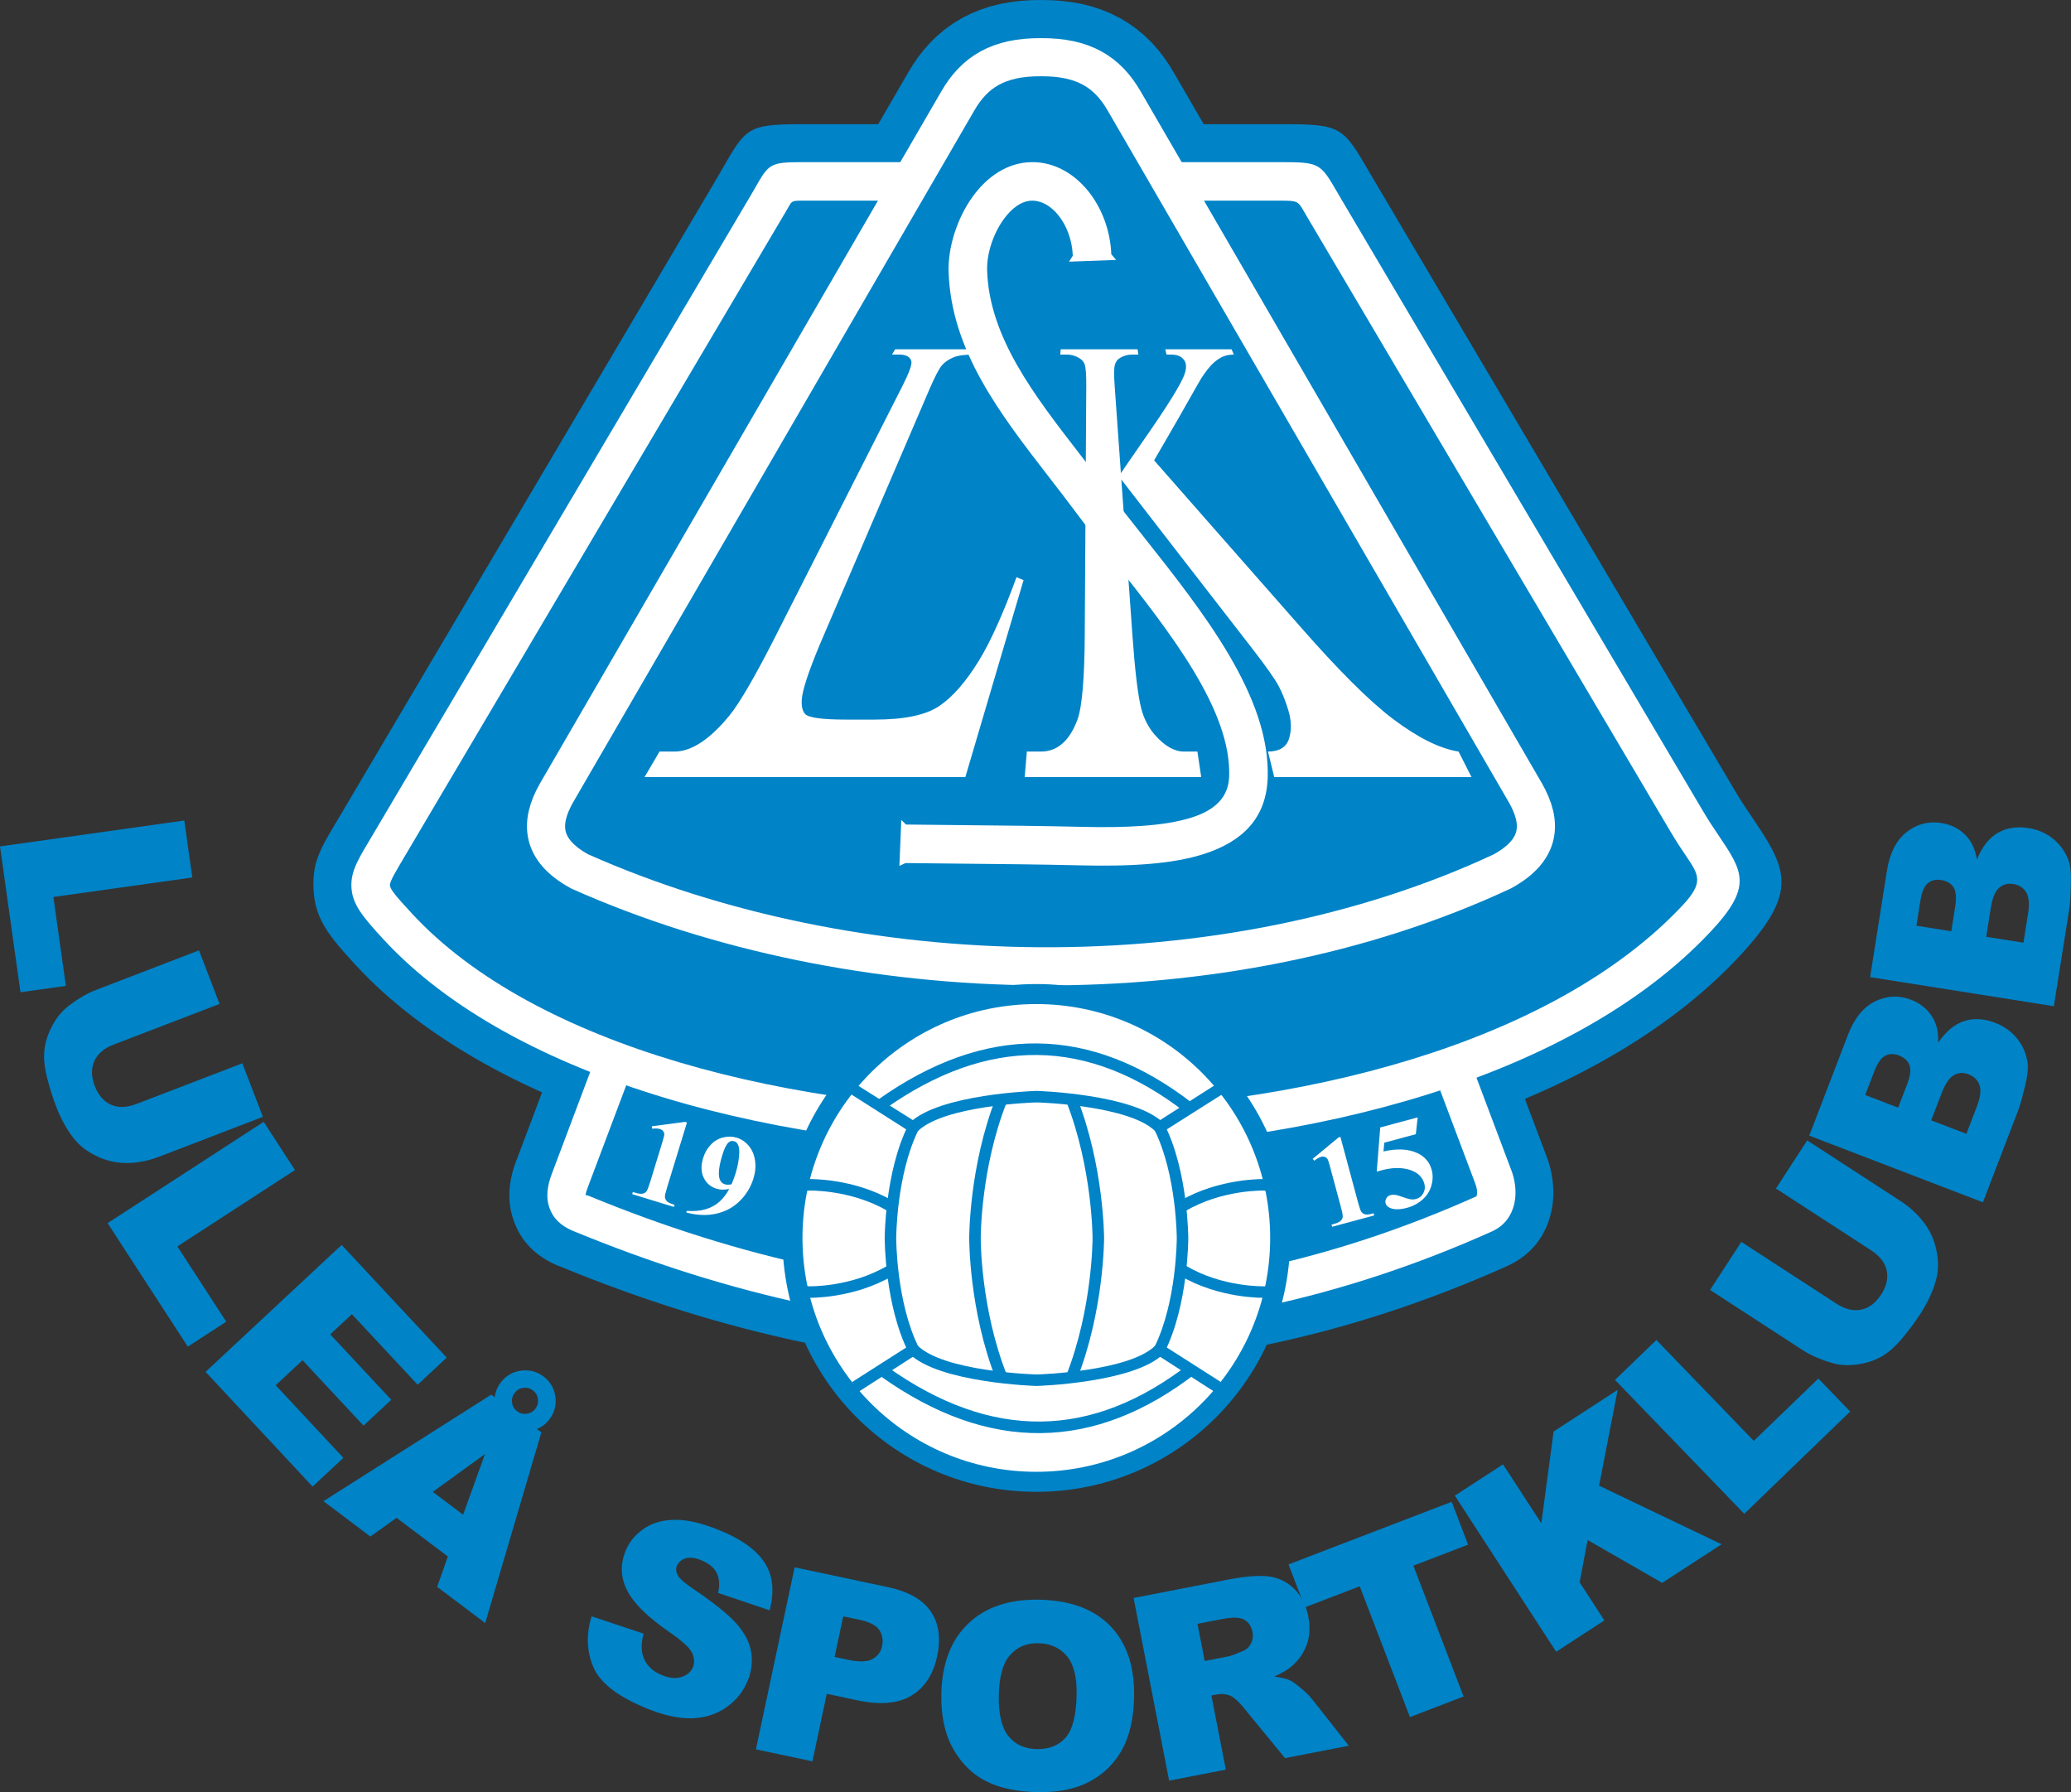 <?xml version="1.0" encoding="utf-8"?>
<!-- Generator: Adobe Illustrator 12.0.0, SVG Export Plug-In . SVG Version: 6.00 Build 51448)  -->
<!DOCTYPE svg PUBLIC "-//W3C//DTD SVG 1.1//EN" "http://www.w3.org/Graphics/SVG/1.1/DTD/svg11.dtd">
<svg  version="1.1" id="Calque_1" xmlns:x="http://ns.adobe.com/Extensibility/1.0/" xmlns:i="http://ns.adobe.com/AdobeIllustrator/10.0/" xmlns:graph="http://ns.adobe.com/Graphs/1.0/"
	 xmlns="http://www.w3.org/2000/svg" xmlns:xlink="http://www.w3.org/1999/xlink" xmlns:a="http://ns.adobe.com/AdobeSVGViewerExtensions/3.0/"
	 width="430.129" height="372.184" viewBox="0 0 430.129 372.184"
	 style="overflow:visible;enable-background:new 0 0 430.129 372.184;" xml:space="preserve">
<rect x="0" y="0" width="430.129" height="372.184" fill="#333333" stroke="none"/>
<g>
	<path style="fill:#0083C7;" d="M131.601,243.605c28.436,10.95,56.488,16.595,84.137,16.702c27.572,0.106,54.765-5.279,81.56-16.387
		c-1.981-5.257-3.962-10.511-5.94-15.767c-24.513,10.528-49.56,15.491-75.104,15.304c-25.771-0.188-51.988-5.624-78.616-15.877
		l-1.936,5.137C134.335,236.348,132.968,239.978,131.601,243.605L131.601,243.605z M215.737,284.067
		c-32.817-0.127-66.046-7.287-99.665-21.16l-0.186-0.046c-4.676-2.012-7.754-5.039-9.303-9.701
		c-1.269-3.818-1.021-7.772,0.702-12.294l0.016,0.006c2.072-5.502,4.146-11.005,6.218-16.507l6.234-16.547l4.391-11.654
		l11.434,4.971c27.568,11.99,54.513,18.371,80.769,18.562c26.039,0.191,51.477-5.713,76.251-18.283l11.766-5.97l4.661,12.374
		l2.148,5.703c3.3,8.758,6.6,17.516,9.899,26.273l0.009-0.006c1.359,3.334,2.046,7.808,1.087,11.957
		c-1.062,4.587-3.761,8.654-8.886,11.056l-0.185,0.093C281.091,277.243,248.632,284.196,215.737,284.067L215.737,284.067z"/>
	<path style="fill:#0083C7;" d="M91.356,184.401c23.693,25.646,74.772,38.779,126.53,38.479
		c50.403-0.294,100.562-13.39,125.75-40.145c0.236-0.251,0.187-0.327,0.059-0.517c-0.996-1.478-2.139-3.173-3.526-5.523
		l-37.621-63.641c-12.515-21.167-25.028-42.335-37.54-63.502h-95.978c-15.499,26.219-30.999,52.439-46.498,78.658l-31.215,52.802
		c-1.522,2.577-2.532,0.736-2.448,2.475C88.951,185.202,89.581,182.48,91.356,184.401L91.356,184.401z M217.98,246.641
		c-57.691,0.336-115.663-15.432-144.073-46.183c-5.834-6.316-8.505-9.764-8.799-15.855c-0.295-6.117,1.906-9.086,5.79-15.654
		l31.214-52.803c15.752-26.646,31.504-53.292,47.256-79.938c0.12-0.203,0.276-0.491,0.647-1.138
		c4.896-8.544,5.315-9.277,16.538-9.277h99.454c12.621,0,12.846,0.386,18.596,10.3c0.021,0.036,0.03,0.053,0.742,1.256
		c12.541,21.213,25.082,42.427,37.62,63.64l37.621,63.641c0.881,1.49,1.899,3,2.785,4.316c7.732,11.472,10.766,15.971-2.471,30.031
		C330.97,230.769,274.164,246.312,217.98,246.641L217.98,246.641z"/>
	<path style="fill:none;stroke:#0083C7;stroke-width:23.76;stroke-miterlimit:2.613;" d="M216.202,11.881
		c-8.854-0.058-13.838,3.093-17.311,9.146c-27.781,47.899-55.562,95.798-83.343,143.698c-3.465,6.129-3.303,11.781,4.839,16.239
		c57.29,25.532,133.738,27.033,191.628,0c8.143-4.458,8.305-10.11,4.841-16.239c-27.782-47.9-55.562-95.799-83.345-143.698
		C230.039,14.974,225.055,11.823,216.202,11.881L216.202,11.881z"/>
	<path style="fill-rule:evenodd;clip-rule:evenodd;fill:#0083C7;" d="M120.573,251.955c64.293,26.532,126.911,27.38,187.698,0.126
		c3.033-1.421,2.855-5.277,1.812-7.836c-4.052-10.75-8.1-21.5-12.151-32.25c-53.068,26.927-108.924,25.294-167.088,0
		c-4.155,11.031-8.312,22.062-12.468,33.094C116.961,248.801,117.681,250.711,120.573,251.955L120.573,251.955z"/>
	<path style="fill:#FFFFFF;" d="M122.148,248.292c31.629,13.045,62.833,19.776,93.589,19.896
		c30.735,0.12,61.031-6.357,90.868-19.728c0.051-0.042,0.089-0.135,0.117-0.25c0.167-0.727-0.021-1.676-0.342-2.465l-0.032-0.094
		c-3.334-8.849-6.668-17.698-10-26.547l-0.597-1.583c-25.867,12.415-52.375,18.255-79.467,18.057
		c-27.175-0.199-54.916-6.475-83.173-18.281l-4.767,12.65c-2.077,5.517-4.156,11.033-6.234,16.548v0.015
		c-0.364,0.958-0.514,1.508-0.454,1.688c0.034,0.104,0.137-0.067,0.496,0.087L122.148,248.292L122.148,248.292z M215.737,276.188
		c-31.804-0.123-64.038-7.074-96.68-20.544l-0.062-0.017c-2.534-1.09-4.168-2.632-4.932-4.93c-0.669-2.013-0.47-4.276,0.579-7.03
		l0.005,0.001c2.076-5.51,4.153-11.021,6.229-16.533l6.234-16.546l1.479-3.925l3.85,1.675
		c28.572,12.425,56.552,19.039,83.876,19.239c27.253,0.198,53.879-5.983,79.821-19.146l3.963-2.011l1.569,4.167l2.15,5.703
		c3.32,8.818,6.642,17.637,9.964,26.454l0.004-0.001c0.845,2.071,1.283,4.794,0.717,7.246c-0.551,2.376-1.931,4.476-4.544,5.7
		l-0.062,0.03C278.96,269.592,247.565,276.312,215.737,276.188L215.737,276.188z"/>
	<path style="fill-rule:evenodd;clip-rule:evenodd;fill:#0083C7;" d="M82.631,192.43c51.422,55.659,213.779,57.76,269.636-1.572
		c8.351-8.871,3.981-10.26-1.891-20.194c-25.08-42.427-50.163-84.854-75.242-127.281c-3.258-5.513-2.75-5.709-9.129-5.709
		c-33.15,0-66.302,0-99.454,0c-4.896,0-4.471,0.329-6.976,4.567c-26.156,44.247-52.312,88.494-78.469,132.74
		C75.701,184.126,75.022,184.191,82.631,192.43L82.631,192.43z"/>
	<path style="fill:#FFFFFF;" d="M85.569,189.727c25.258,27.339,78.623,41.348,132.349,41.033
		c52.32-0.304,104.684-14.212,131.442-42.638c4.55-4.83,3.51-6.373,0.859-10.305c-0.96-1.425-2.062-3.06-3.28-5.123l-37.621-63.64
		c-12.542-21.213-25.08-42.428-37.621-63.641c-0.146-0.246-0.492-0.843-0.804-1.38c-1.317-2.272-1.371-2.36-4.888-2.36h-99.454
		c-2.037,0-2.095,0.101-2.767,1.275c-0.17,0.296-0.365,0.636-0.771,1.324c-15.751,26.646-31.503,53.292-47.255,79.938
		l-31.214,52.803c-2.306,3.9-3.598,5.98-3.556,6.846C81.03,184.733,82.448,186.348,85.569,189.727L85.569,189.727z M217.948,238.76
		c-55.722,0.325-111.409-14.569-138.254-43.627c-4.488-4.858-6.537-7.396-6.706-10.9c-0.17-3.512,1.581-6.039,4.681-11.283
		l31.214-52.803c15.751-26.646,31.503-53.292,47.255-79.938c0.151-0.256,0.443-0.766,0.709-1.23c2.8-4.887,3.041-5.306,9.705-5.306
		h99.454c8.104,0,8.241,0.238,11.795,6.36c0.162,0.282,0.338,0.583,0.771,1.318c12.541,21.213,25.079,42.427,37.621,63.64
		l37.621,63.641c1.05,1.778,2.108,3.348,3.03,4.717c5.211,7.73,7.254,10.762-1.672,20.243
		C326.818,223.712,272.216,238.444,217.948,238.76L217.948,238.76z"/>
	<path style="fill-rule:evenodd;clip-rule:evenodd;fill:#0083C7;stroke:#FFFFFF;stroke-width:7.92;stroke-miterlimit:2.613;" d="
		M216.202,11.881c-8.854-0.057-13.838,3.093-17.311,9.146c-27.781,47.899-55.562,95.798-83.343,143.698
		c-3.465,6.129-3.303,11.781,4.839,16.239c57.289,25.532,133.738,27.033,191.628,0c8.143-4.458,8.305-10.11,4.841-16.239
		c-27.782-47.9-55.562-95.799-83.345-143.698C230.039,14.974,225.055,11.824,216.202,11.881L216.202,11.881z"/>
	<path style="fill-rule:evenodd;clip-rule:evenodd;fill:#0083C7;" d="M215.236,204.357c29.145,0,52.727,23.582,52.727,52.728
		s-23.582,52.728-52.727,52.728c-29.146,0-52.728-23.582-52.728-52.728S186.09,204.357,215.236,204.357L215.236,204.357z"/>
	<path style="fill-rule:evenodd;clip-rule:evenodd;fill:#FFFFFF;" d="M215.236,208.517c26.845,0,48.569,21.723,48.569,48.568
		s-21.724,48.566-48.569,48.566c-26.846,0-48.568-21.721-48.568-48.566S188.39,208.517,215.236,208.517L215.236,208.517z"/>
	<path style="fill-rule:evenodd;clip-rule:evenodd;fill:#0083C7;" d="M167.897,244.857c0,0,9.358-0.273,17.624,4.577l-1.161,2.049
		c-7.72-4.509-16.395-4.236-16.395-4.236l-1.466,0.238L167.897,244.857L167.897,244.857z"/>
	<path style="fill-rule:evenodd;clip-rule:evenodd;fill:#0083C7;" d="M167.965,267.126c0,0,8.675,0.273,16.395-4.304l1.161,2.05
		c-8.266,4.917-17.624,4.646-17.624,4.646l-1.4-2.573L167.965,267.126L167.965,267.126z"/>
	<polygon style="fill-rule:evenodd;clip-rule:evenodd;fill:#0083C7;" points="176.982,287.005 189.073,279.285 190.371,281.267 
		178.28,289.054 176.982,287.005 	"/>
	<path style="fill-rule:evenodd;clip-rule:evenodd;fill:#0083C7;" d="M188.664,280.788c-4.919-9.768-4.919-23.566-4.919-23.635
		c0,0,0-13.799,4.919-23.566l2.117,1.023c-4.645,9.357-4.645,22.543-4.645,22.543c0,0.068,0,13.252,4.645,22.61L188.664,280.788
		L188.664,280.788z"/>
	<polygon style="fill-rule:evenodd;clip-rule:evenodd;fill:#0083C7;" points="189.073,235.089 176.386,227.012 177.803,225.201 
		190.371,233.108 189.073,235.089 	"/>
	<path style="fill-rule:evenodd;clip-rule:evenodd;fill:#0083C7;" d="M206.902,286.526c-5.67-14.346-5.602-29.305-5.602-29.373
		c0,0-0.068-14.96,5.602-29.305l2.254,0.887c-5.533,13.868-5.465,28.418-5.465,28.418c0,0.068-0.068,14.618,5.465,28.484
		L206.902,286.526L206.902,286.526z"/>
	<path style="fill-rule:evenodd;clip-rule:evenodd;fill:#0083C7;" d="M262.643,247.247c-0.069,0-8.745-0.272-16.396,4.236
		l-1.229-2.049c8.267-4.851,17.624-4.577,17.691-4.577l0.925,2.632L262.643,247.247L262.643,247.247z"/>
	<path style="fill-rule:evenodd;clip-rule:evenodd;fill:#0083C7;" d="M239.964,234.951c-5.259-5.326-23.771-6.01-24.66-6.01
		c-0.888,0-19.4,0.684-24.728,6.01l-1.708-1.708c6.147-6.079,26.299-6.693,26.368-6.693h0.068c0.069,0,20.287,0.614,26.368,6.693
		L239.964,234.951L239.964,234.951z"/>
	<path style="fill-rule:evenodd;clip-rule:evenodd;fill:#0083C7;" d="M262.71,269.518c-0.067,0-9.425,0.271-17.691-4.646l1.229-2.05
		c7.65,4.577,16.326,4.304,16.396,4.304l1.342-0.07L262.71,269.518L262.71,269.518z"/>
	<polygon style="fill-rule:evenodd;clip-rule:evenodd;fill:#0083C7;" points="252.26,289.054 240.168,281.267 241.466,279.285 
		253.558,287.005 252.26,289.054 	"/>
	<path style="fill-rule:evenodd;clip-rule:evenodd;fill:#0083C7;" d="M239.76,279.764c4.644-9.358,4.644-22.542,4.644-22.61
		c0,0,0-13.186-4.644-22.543l2.117-1.023c4.917,9.768,4.917,23.566,4.917,23.566c0,0.068,0,13.867-4.917,23.635L239.76,279.764
		L239.76,279.764z"/>
	<polygon style="fill-rule:evenodd;clip-rule:evenodd;fill:#0083C7;" points="240.168,233.108 252.735,225.081 254.035,227.132 
		241.466,235.089 240.168,233.108 	"/>
	<path style="fill-rule:evenodd;clip-rule:evenodd;fill:#0083C7;" d="M241.672,281.13c-6.081,6.079-26.299,6.694-26.368,6.694
		h-0.068c-0.068,0-20.22-0.615-26.368-6.694l1.708-1.708c5.328,5.328,23.839,6.012,24.728,6.012c0.889,0,19.401-0.684,24.66-6.012
		L241.672,281.13L241.672,281.13z"/>
	<path style="fill-rule:evenodd;clip-rule:evenodd;fill:#0083C7;" d="M221.451,285.638c5.464-13.866,5.464-28.416,5.464-28.484
		c0,0,0-14.55-5.464-28.418l2.188-0.887c5.669,14.345,5.669,29.305,5.669,29.305c0,0.068,0,15.027-5.669,29.373L221.451,285.638
		L221.451,285.638z"/>
	<path style="fill:#0083C7;" d="M182.195,228.492c11.233-7.989,22.328-11.923,33.282-11.802c10.971,0.122,21.754,4.305,32.35,12.546
		l-1.471,1.894c-10.17-7.909-20.468-11.924-30.898-12.039c-10.447-0.116-21.073,3.668-31.876,11.352L182.195,228.492
		L182.195,228.492z"/>
	<path style="fill:#0083C7;" d="M184.298,283.864c10.804,7.684,21.43,11.467,31.876,11.35c10.428-0.115,20.729-4.128,30.898-12.037
		l1.472,1.894c-10.596,8.239-21.38,12.423-32.351,12.545c-10.954,0.122-22.049-3.812-33.283-11.801L184.298,283.864L184.298,283.864
		z"/>
	<path style="fill-rule:evenodd;clip-rule:evenodd;fill:#FFFFFF;" d="M211.116,119.875c0.489,0.205,0.979,0.409,1.471,0.596
		c-1.569,5.285-3.286,11.07-5.163,17.43c-2.066,7.001-4.372,14.836-6.93,23.48c-11.104,0-22.21,0-33.316,0
		c-11.105,0-22.21,0-33.315,0c1.032-1.758,2.065-3.518,3.11-5.303c1.044,0,2.088,0,3.133,0c3.521,0,7.389-2.584,11.383-7.472
		c2.183-2.672,5.527-8.493,9.654-16.63c6.612-13.042,11.996-23.65,16.48-32.489c3.768-7.428,7.008-13.815,9.802-19.323
		c1.455-2.869,2.044-4.557,1.84-5.215c-0.272-0.879-1.128-1.315-2.563-1.315c-0.478,0-0.957,0-1.435,0
		c0.21-0.364,0.422-0.729,0.634-1.093c5.658,0,11.316,0,16.974,0c-0.123,0.364-0.245,0.729-0.366,1.093
		c-2.014-0.018-3.506,0.169-4.494,0.586c-0.989,0.417-1.782,0.957-2.369,1.625c-0.592,0.673-1.473,2.353-2.669,5.135
		c-2.358,5.489-5.063,11.799-8.23,19.163c-3.736,8.689-8.207,19.092-13.681,31.832c-2.467,5.739-4.01,9.991-4.423,12.393
		c-0.298,1.729-0.13,3.022,0.509,3.847c0.635,0.819,3.526,1.226,8.65,1.226c1.933,0,3.867,0,5.8,0
		c6.106,0,10.625-0.901,13.471-2.816c2.817-1.896,5.566-5.083,8.229-9.417C205.797,133.146,208.457,127.16,211.116,119.875
		L211.116,119.875z"/>
	<path style="fill-rule:evenodd;clip-rule:evenodd;fill:#FFFFFF;" d="M239.698,95.604c3.882,4.424,8.169,9.302,12.899,14.685
		c5.263,5.988,11.191,12.698,17.828,20.265c7.459,8.504,13.951,15.03,18.853,18.727c5.214,3.934,9.773,6.193,13.654,6.797
		c0.902,1.785,1.795,3.544,2.686,5.303c-13.667,0-27.317,0-40.968,0c-0.435-1.758-0.865-3.518-1.303-5.303
		c2.357,0,3.832-0.931,4.383-2.71c0.537-1.738,0.479-3.662-0.099-5.659c-0.572-1.981-1.275-3.744-2.038-5.188
		c-0.771-1.461-2.634-4.114-5.524-7.845c-5.83-7.524-11.043-14.231-15.699-20.247c-4.202-5.427-8.014-10.368-11.48-14.845
		c0.301,4.22,0.632,8.831,0.988,13.877c0.397,5.57,0.836,11.745,1.327,18.612c0.511,7.187,1.13,12.43,1.839,15.138
		c0.541,2.071,1.518,3.97,2.948,5.561c1.931,2.148,3.915,3.306,5.886,3.306c0.927,0,1.869,0,2.812,0
		c0.266,1.785,0.529,3.544,0.791,5.303c-12.221,0-24.441,0-36.662,0c0.149-1.758,0.296-3.518,0.446-5.303c0.978,0,1.954,0,2.932,0
		c3.42,0,5.964-2.259,7.581-6.637c0.971-2.623,1.457-8.742,1.511-17.368c0.079-13.069,0.146-23.712,0.2-32.56
		c0.046-7.445,0.084-13.833,0.117-19.35c0.014-2.345-0.097-3.832-0.347-4.531c-0.183-0.51-0.562-0.934-1.146-1.288
		c-0.809-0.49-1.67-0.711-2.565-0.711c-0.446,0-0.895,0-1.342,0c0.029-0.364,0.059-0.729,0.091-1.093c5.323,0,10.646,0,15.971,0
		c0.055,0.364,0.109,0.729,0.162,1.093c-0.433,0-0.864,0-1.287,0c-0.89,0-1.708,0.221-2.491,0.675
		c-0.563,0.328-0.929,0.81-1.111,1.484c-0.177,0.658-0.199,2.097-0.034,4.371c0.179,2.523,0.371,5.207,0.578,8.102
		c0.218,3.083,0.456,6.415,0.713,10.003c0.459-0.684,1.963-2.892,4.401-6.396c2.823-4.056,4.904-7.152,6.328-9.479
		c1.342-2.195,2.184-3.757,2.525-4.771c0.292-0.869,0.352-1.618,0.176-2.239c-0.133-0.471-0.456-0.883-0.946-1.235
		c-0.487-0.35-1.2-0.515-2.142-0.515c-0.292,0-0.585,0-0.871,0c-0.084-0.364-0.167-0.729-0.251-1.093c4.585,0,9.173,0,13.768,0
		c0.158,0.364,0.313,0.729,0.471,1.093c-0.816,0.018-1.518,0.133-2.104,0.355c-0.586,0.222-1.266,0.641-2.012,1.279
		c-0.77,0.658-1.626,1.747-2.646,3.287c-0.299,0.45-1.648,2.874-4.342,7.614C243.488,89.096,241.65,92.228,239.698,95.604
		L239.698,95.604z"/>
	<path style="fill:#FFFFFF;" d="M222.81,53.114c-0.129-3.274-1.274-6.289-3.024-8.444c-1.496-1.841-3.41-3.003-5.395-2.997
		c-2.25,0.007-4.331,1.627-5.959,3.895c-2.239,3.119-3.52,7.266-3.415,10.608c0.435,13.825,9.759,25.875,19.181,38.053
		c1.783,2.304,3.569,4.612,5.337,6.983c2.093,2.81,4.986,6.462,7.941,10.198c12.562,15.869,26.383,33.327,25.812,50.096
		c-0.286,8.421-5.229,13.226-13.142,15.808c-6.784,2.213-15.81,2.638-25.82,2.396c-8.111-0.195-16.133-0.271-24.154-0.348
		c-4.055-0.038-8.112-0.077-12.099-0.129l-1.277,0.59l0.391-9.548l0.98,0.958c4.067,0.053,8.068,0.092,12.067,0.129
		c8.125,0.077,16.25,0.155,24.279,0.348c9.245,0.223,17.437-0.121,23.162-1.99c4.599-1.5,7.463-4.092,7.612-8.464
		c0.471-13.847-12.396-30.102-24.095-44.877c-2.629-3.324-5.199-6.569-8.066-10.417c-1.693-2.271-3.468-4.567-5.242-6.858
		c-10.229-13.222-20.353-26.305-20.868-42.678c-0.155-4.926,1.7-10.994,4.946-15.515c3.023-4.211,7.284-7.221,12.427-7.238
		c4.517-0.015,8.603,2.299,11.582,5.966c2.809,3.457,4.641,8.163,4.837,13.163l1.01,1.179l-9.791,0.365L222.81,53.114L222.81,53.114
		z"/>
	<path style="fill-rule:evenodd;clip-rule:evenodd;fill:#FFFFFF;" d="M142.68,233.103l-4.122,13.462
		c-0.308,1.01-0.464,1.669-0.46,1.975c0.004,0.31,0.121,0.595,0.351,0.859c0.225,0.265,0.654,0.49,1.278,0.681l0.372,0.117
		l-0.134,0.451l-8.666-2.655l0.135-0.45l0.438,0.134c0.706,0.217,1.23,0.291,1.581,0.218c0.347-0.069,0.62-0.229,0.811-0.48
		c0.191-0.252,0.446-0.893,0.763-1.929l2.612-8.537c0.234-0.757,0.342-1.242,0.326-1.454c-0.013-0.217-0.1-0.417-0.256-0.611
		c-0.16-0.195-0.368-0.334-0.623-0.412c-0.417-0.127-0.958-0.147-1.625-0.069l-0.087-0.507l6.904-0.913L142.68,233.103
		L142.68,233.103z"/>
	<path style="fill-rule:evenodd;clip-rule:evenodd;fill:#FFFFFF;" d="M142.534,251.801l0.1-0.338
		c1.439,0.104,2.717,0.001,3.835-0.314c1.118-0.312,2.084-0.827,2.9-1.543c0.818-0.714,1.512-1.61,2.081-2.693
		c-0.581,0.108-1.062,0.155-1.447,0.146c-0.382-0.004-0.767-0.065-1.157-0.187c-1.243-0.382-2.144-1.149-2.698-2.298
		c-0.555-1.152-0.593-2.509-0.116-4.073c0.333-1.083,0.863-2.006,1.587-2.772c0.724-0.767,1.582-1.27,2.566-1.512
		c0.983-0.242,1.928-0.225,2.825,0.049c0.961,0.294,1.789,0.85,2.478,1.66c0.689,0.815,1.131,1.82,1.321,3.021
		c0.19,1.2,0.082,2.465-0.326,3.8c-0.533,1.733-1.453,3.267-2.771,4.596c-1.312,1.335-2.938,2.228-4.875,2.686
		C146.897,252.483,144.8,252.408,142.534,251.801L142.534,251.801z M151.943,245.95c0.36-0.884,0.642-1.668,0.854-2.357
		c0.451-1.47,0.699-2.896,0.747-4.268c0.022-0.763-0.108-1.369-0.384-1.82c-0.148-0.238-0.382-0.407-0.707-0.508
		c-0.407-0.121-0.776-0.043-1.105,0.233c-0.463,0.382-0.901,1.244-1.309,2.587c-0.69,2.24-0.895,3.869-0.622,4.88
		c0.181,0.658,0.567,1.074,1.156,1.257C150.89,246.05,151.345,246.05,151.943,245.95L151.943,245.95z"/>
	<path style="fill-rule:evenodd;clip-rule:evenodd;fill:#FFFFFF;" d="M278.396,236.113l3.658,13.591
		c0.275,1.021,0.493,1.66,0.661,1.917c0.166,0.261,0.416,0.44,0.75,0.543c0.332,0.102,0.819,0.066,1.444-0.103l0.383-0.101
		l0.121,0.452l-8.75,2.355l-0.121-0.452l0.438-0.117c0.713-0.194,1.199-0.411,1.456-0.656c0.258-0.245,0.402-0.526,0.432-0.838
		c0.028-0.316-0.096-0.997-0.379-2.04l-2.317-8.614c-0.208-0.769-0.371-1.242-0.5-1.413c-0.125-0.174-0.305-0.297-0.544-0.381
		c-0.234-0.079-0.484-0.086-0.746-0.014c-0.416,0.112-0.887,0.379-1.413,0.799l-0.341-0.379l5.365-4.44L278.396,236.113
		L278.396,236.113z"/>
	<path style="fill-rule:evenodd;clip-rule:evenodd;fill:#FFFFFF;" d="M286.661,234.139l7.782-2.094l-0.388,3.494l-6.542,1.762
		l-0.179,1.822c2.848-0.653,5.204-0.531,7.072,0.357c1.537,0.731,2.522,1.896,2.952,3.489c0.272,1.021,0.251,2.1-0.065,3.231
		c-0.313,1.135-0.93,2.104-1.842,2.912c-0.911,0.812-2,1.389-3.258,1.726c-1.355,0.367-2.464,0.394-3.33,0.084
		c-0.6-0.226-0.964-0.567-1.088-1.022c-0.094-0.352-0.046-0.699,0.146-1.039c0.194-0.341,0.47-0.56,0.815-0.652
		c0.321-0.089,0.659-0.107,1.022-0.066c0.366,0.042,1.014,0.237,1.955,0.578c0.592,0.209,1.086,0.329,1.479,0.362
		c0.282,0.033,0.582,0.005,0.899-0.085c0.667-0.176,1.174-0.575,1.512-1.192c0.339-0.617,0.413-1.267,0.229-1.952
		c-0.39-1.441-1.42-2.416-3.099-2.927c-1.681-0.513-3.615-0.476-5.805,0.116c-0.221,0.059-0.55,0.151-0.99,0.278L286.661,234.139
		L286.661,234.139z"/>
	<polygon style="fill-rule:evenodd;clip-rule:evenodd;fill:#0083C7;" points="38.276,170.395 39.941,182.229 11.087,186.279 
		13.68,204.738 4.256,206.06 0,175.776 38.276,170.395 	"/>
	<path style="fill-rule:evenodd;clip-rule:evenodd;fill:#0083C7;" d="M50.328,220.82l4.275,11.114l-21.509,8.263
		c-2.133,0.819-4.266,1.259-6.417,1.323c-2.151,0.063-4.212-0.353-6.175-1.225c-1.962-0.873-3.528-1.979-4.698-3.312
		c-1.638-1.863-3.041-4.302-4.202-7.344c-0.675-1.756-1.287-3.717-1.836-5.886s-0.729-4.087-0.531-5.76
		c0.188-1.675,0.738-3.349,1.638-5.022s1.988-2.997,3.249-3.969c2.034-1.575,3.933-2.7,5.706-3.375l21.5-8.262l4.275,11.124
		l-22.022,8.45c-1.971,0.756-3.294,1.89-3.986,3.411c-0.684,1.512-0.658,3.24,0.08,5.174c0.738,1.918,1.863,3.214,3.375,3.889
		c1.503,0.676,3.258,0.621,5.266-0.144L50.328,220.82L50.328,220.82z"/>
	<polygon style="fill-rule:evenodd;clip-rule:evenodd;fill:#0083C7;" points="54.765,232.971 61.264,242.987 36.838,258.845 
		46.989,274.477 39.006,279.662 22.348,254.012 54.765,232.971 	"/>
	<polygon style="fill-rule:evenodd;clip-rule:evenodd;fill:#0083C7;" points="70.957,258.539 92.781,281.938 86.743,287.572 
		73.081,272.921 68.589,277.105 81.261,290.695 75.502,296.068 62.831,282.479 57.259,287.681 71.317,302.755 64.918,308.722 
		42.697,284.891 70.957,258.539 	"/>
	<path style="fill-rule:evenodd;clip-rule:evenodd;fill:#0083C7;" d="M102.753,290.164c0.136-1.125,0.558-2.142,1.243-3.051
		c1.043-1.396,2.439-2.214,4.185-2.466c1.737-0.243,3.303,0.153,4.688,1.197c1.404,1.062,2.232,2.457,2.475,4.193
		c0.243,1.729-0.162,3.304-1.224,4.707c-0.685,0.909-1.557,1.584-2.61,2.025l0.927,0.693l-11.665,39.607l-9.98-7.523l2.223-6.309
		l-10.656-8.028l-5.436,3.888l-9.747-7.344l34.857-22.13L102.753,290.164L102.753,290.164z M106.894,289.264
		c-0.467,0.621-0.647,1.296-0.54,2.035c0.099,0.737,0.459,1.332,1.062,1.79c0.585,0.441,1.252,0.612,1.99,0.513
		c0.738-0.108,1.332-0.458,1.791-1.061c0.458-0.604,0.63-1.278,0.531-2.017c-0.108-0.737-0.459-1.332-1.044-1.772
		c-0.603-0.459-1.277-0.631-2.016-0.531C107.929,288.329,107.344,288.671,106.894,289.264L106.894,289.264z M96.185,314.563
		l4.535-12.591l-10.835,7.848L96.185,314.563L96.185,314.563z"/>
	<path style="fill-rule:evenodd;clip-rule:evenodd;fill:#0083C7;" d="M122.869,335.668l10.8,3.591
		c-0.458,1.809-0.522,3.294-0.18,4.472c0.548,1.917,1.889,3.295,4.005,4.158c1.583,0.64,2.952,0.757,4.104,0.361
		c1.161-0.396,1.934-1.08,2.331-2.062c0.369-0.927,0.297-1.926-0.216-2.987c-0.522-1.062-2.132-2.521-4.833-4.366
		c-4.418-3.06-7.29-5.904-8.63-8.549c-1.359-2.655-1.467-5.382-0.333-8.182c0.738-1.845,1.98-3.365,3.708-4.571
		c1.729-1.215,3.853-1.854,6.372-1.917c2.529-0.073,5.652,0.639,9.387,2.15c4.582,1.854,7.722,4.113,9.441,6.786
		c1.72,2.673,2.053,5.957,1.008,9.864l-10.683-3.609c0.369-1.728,0.262-3.132-0.333-4.221c-0.584-1.098-1.664-1.962-3.23-2.592
		c-1.287-0.521-2.367-0.64-3.24-0.351c-0.873,0.278-1.467,0.81-1.781,1.593c-0.235,0.566-0.172,1.197,0.18,1.862
		c0.333,0.685,1.394,1.63,3.186,2.826c4.419,2.997,7.461,5.454,9.125,7.371c1.656,1.907,2.647,3.851,2.961,5.813
		c0.315,1.971,0.082,3.933-0.711,5.887c-0.927,2.295-2.421,4.157-4.473,5.579c-2.052,1.43-4.428,2.188-7.11,2.268
		c-2.69,0.071-5.769-0.584-9.243-1.988c-6.093-2.458-9.836-5.337-11.24-8.631C121.843,342.922,121.716,339.401,122.869,335.668
		L122.869,335.668z"/>
	<path style="fill-rule:evenodd;clip-rule:evenodd;fill:#0083C7;" d="M165.034,325.489l19.413,4.122
		c4.229,0.898,7.181,2.583,8.864,5.04c1.674,2.456,2.124,5.543,1.333,9.26c-0.811,3.815-2.592,6.552-5.346,8.218
		c-2.745,1.655-6.479,1.988-11.187,0.989l-6.399-1.358l-2.979,14.021l-11.735-2.492L165.034,325.489L165.034,325.489z
		 M173.34,344.101l2.862,0.604c2.25,0.477,3.916,0.423,4.996-0.162c1.08-0.595,1.746-1.494,2.007-2.72
		c0.252-1.178,0.072-2.275-0.549-3.267c-0.612-0.989-2.016-1.718-4.194-2.186l-3.33-0.702L173.34,344.101L173.34,344.101z"/>
	<path style="fill-rule:evenodd;clip-rule:evenodd;fill:#0083C7;" d="M195.508,351.867c0.107-6.309,1.953-11.187,5.526-14.634
		c3.572-3.457,8.496-5.13,14.769-5.021c6.436,0.117,11.358,1.926,14.778,5.443c3.42,3.512,5.066,8.381,4.959,14.6
		c-0.073,4.509-0.9,8.197-2.475,11.069c-1.567,2.861-3.8,5.067-6.705,6.623c-2.899,1.566-6.489,2.305-10.782,2.232
		c-4.355-0.08-7.946-0.837-10.782-2.276c-2.826-1.432-5.102-3.673-6.822-6.706C196.246,360.155,195.427,356.385,195.508,351.867
		L195.508,351.867z M207.441,352.127c-0.063,3.907,0.612,6.716,2.025,8.452c1.422,1.729,3.384,2.61,5.877,2.655
		c2.563,0.045,4.562-0.756,5.994-2.394c1.438-1.647,2.194-4.636,2.268-8.956c0.062-3.635-0.621-6.309-2.062-8.009
		c-1.438-1.701-3.412-2.574-5.921-2.619c-2.413-0.045-4.356,0.773-5.841,2.457C208.288,345.388,207.514,348.195,207.441,352.127
		L207.441,352.127z"/>
	<path style="fill-rule:evenodd;clip-rule:evenodd;fill:#0083C7;" d="M242.819,369.794l-7.379-37.942l19.54-3.798
		c3.626-0.702,6.45-0.927,8.485-0.684c2.044,0.252,3.807,1.106,5.31,2.556c1.496,1.458,2.484,3.394,2.952,5.805
		c0.404,2.106,0.315,4.013-0.287,5.716c-0.603,1.7-1.593,3.176-2.98,4.427c-0.88,0.802-2.159,1.566-3.824,2.305
		c1.495,0.189,2.603,0.459,3.33,0.801c0.486,0.226,1.243,0.774,2.258,1.628c1.019,0.856,1.72,1.54,2.107,2.035l7.804,9.9
		l-13.249,2.572l-8.514-10.376c-1.09-1.35-1.99-2.187-2.691-2.512c-0.962-0.422-1.979-0.53-3.05-0.323l-1.036,0.207l2.999,15.39
		L242.819,369.794L242.819,369.794z M250.209,344.938l4.941-0.963c0.53-0.099,1.53-0.478,3.006-1.116
		c0.747-0.306,1.296-0.828,1.666-1.565c0.368-0.729,0.476-1.513,0.313-2.342c-0.243-1.223-0.81-2.086-1.718-2.591
		c-0.9-0.505-2.423-0.549-4.562-0.135l-5.149,0.999L250.209,344.938L250.209,344.938z"/>
	<polygon style="fill-rule:evenodd;clip-rule:evenodd;fill:#0083C7;" points="267.614,324.885 301.5,311.881 304.911,320.782 
		293.544,325.147 303.974,352.309 292.834,356.593 282.401,329.431 271.035,333.787 267.614,324.885 	"/>
	<polygon style="fill-rule:evenodd;clip-rule:evenodd;fill:#0083C7;" points="302.157,310.604 312.166,304.105 320.12,316.345 
		322.668,297.283 335.98,288.635 332.118,308.533 357.56,320.701 345.223,328.72 329.734,319.819 328.077,328.593 333.216,336.514 
		323.198,343.021 302.157,310.604 	"/>
	<polygon style="fill-rule:evenodd;clip-rule:evenodd;fill:#0083C7;" points="335.422,286.572 344.018,278.275 364.247,299.227 
		377.657,286.286 384.264,293.135 362.269,314.373 335.422,286.572 	"/>
	<path style="fill-rule:evenodd;clip-rule:evenodd;fill:#0083C7;" d="M368.848,246.821l6.489-9.99l19.323,12.546
		c1.916,1.241,3.526,2.718,4.851,4.419c1.312,1.701,2.187,3.609,2.637,5.714c0.45,2.099,0.478,4.016,0.08,5.752
		c-0.538,2.421-1.701,4.985-3.464,7.713c-1.025,1.575-2.258,3.231-3.69,4.95c-1.431,1.719-2.88,2.997-4.347,3.816
		c-1.475,0.827-3.15,1.367-5.032,1.629c-1.88,0.252-3.589,0.152-5.118-0.298c-2.467-0.721-4.5-1.602-6.084-2.628l-19.324-12.556
		l6.489-9.988l19.782,12.852c1.772,1.143,3.475,1.557,5.104,1.224c1.629-0.342,3.013-1.377,4.138-3.114
		c1.125-1.728,1.513-3.394,1.171-5.013c-0.35-1.619-1.422-3.006-3.213-4.176L368.848,246.821L368.848,246.821z"/>
	<path style="fill-rule:evenodd;clip-rule:evenodd;fill:#0083C7;" d="M375.769,235.842l8.01-20.871
		c1.332-3.474,3.214-5.813,5.652-7.011c2.439-1.206,4.933-1.314,7.471-0.342c2.134,0.818,3.708,2.187,4.726,4.104
		c0.674,1.27,0.979,2.88,0.917,4.807c1.62-2.35,3.42-3.844,5.408-4.482c1.98-0.641,4.124-0.521,6.418,0.359
		c1.871,0.721,3.383,1.801,4.546,3.24c1.16,1.44,1.888,3.087,2.178,4.933c0.179,1.143,0.034,2.698-0.442,4.68
		c-0.638,2.637-1.115,4.364-1.432,5.184l-7.389,19.241L375.769,235.842L375.769,235.842z M394.228,230.026l1.863-4.85
		c0.666-1.737,0.828-3.061,0.494-3.969c-0.342-0.919-1.07-1.585-2.204-2.025c-1.054-0.396-1.996-0.378-2.853,0.081
		c-0.855,0.45-1.602,1.521-2.25,3.213l-1.89,4.923L394.228,230.026L394.228,230.026z M408.403,235.463l2.178-5.679
		c0.737-1.926,0.919-3.401,0.539-4.455c-0.377-1.043-1.143-1.79-2.285-2.231c-1.07-0.414-2.079-0.351-3.023,0.179
		c-0.944,0.532-1.793,1.774-2.547,3.728l-2.17,5.66L408.403,235.463L408.403,235.463z"/>
	<path style="fill-rule:evenodd;clip-rule:evenodd;fill:#0083C7;" d="M388.406,202.92l3.491-22.077
		c0.584-3.681,1.943-6.363,4.076-8.037c2.144-1.683,4.555-2.313,7.246-1.89c2.25,0.36,4.077,1.368,5.471,3.033
		c0.928,1.107,1.557,2.61,1.9,4.518c1.089-2.637,2.548-4.482,4.356-5.517c1.809-1.035,3.931-1.369,6.362-0.981
		c1.972,0.315,3.68,1.053,5.112,2.223c1.438,1.17,2.484,2.628,3.158,4.374c0.413,1.081,0.593,2.638,0.54,4.671
		c-0.081,2.718-0.18,4.5-0.323,5.373l-3.224,20.357L388.406,202.92L388.406,202.92z M405.264,193.397l0.81-5.129
		c0.287-1.846,0.18-3.168-0.343-3.997c-0.521-0.819-1.378-1.323-2.573-1.512c-1.116-0.18-2.035,0.045-2.772,0.666
		c-0.746,0.621-1.25,1.827-1.54,3.617l-0.818,5.203L405.264,193.397L405.264,193.397z M420.256,195.774l0.954-6.021
		c0.325-2.024,0.189-3.519-0.396-4.464c-0.595-0.945-1.495-1.521-2.709-1.71c-1.125-0.18-2.096,0.09-2.916,0.81
		c-0.819,0.711-1.386,2.106-1.72,4.167l-0.945,5.993L420.256,195.774L420.256,195.774z"/>
</g>
</svg>
